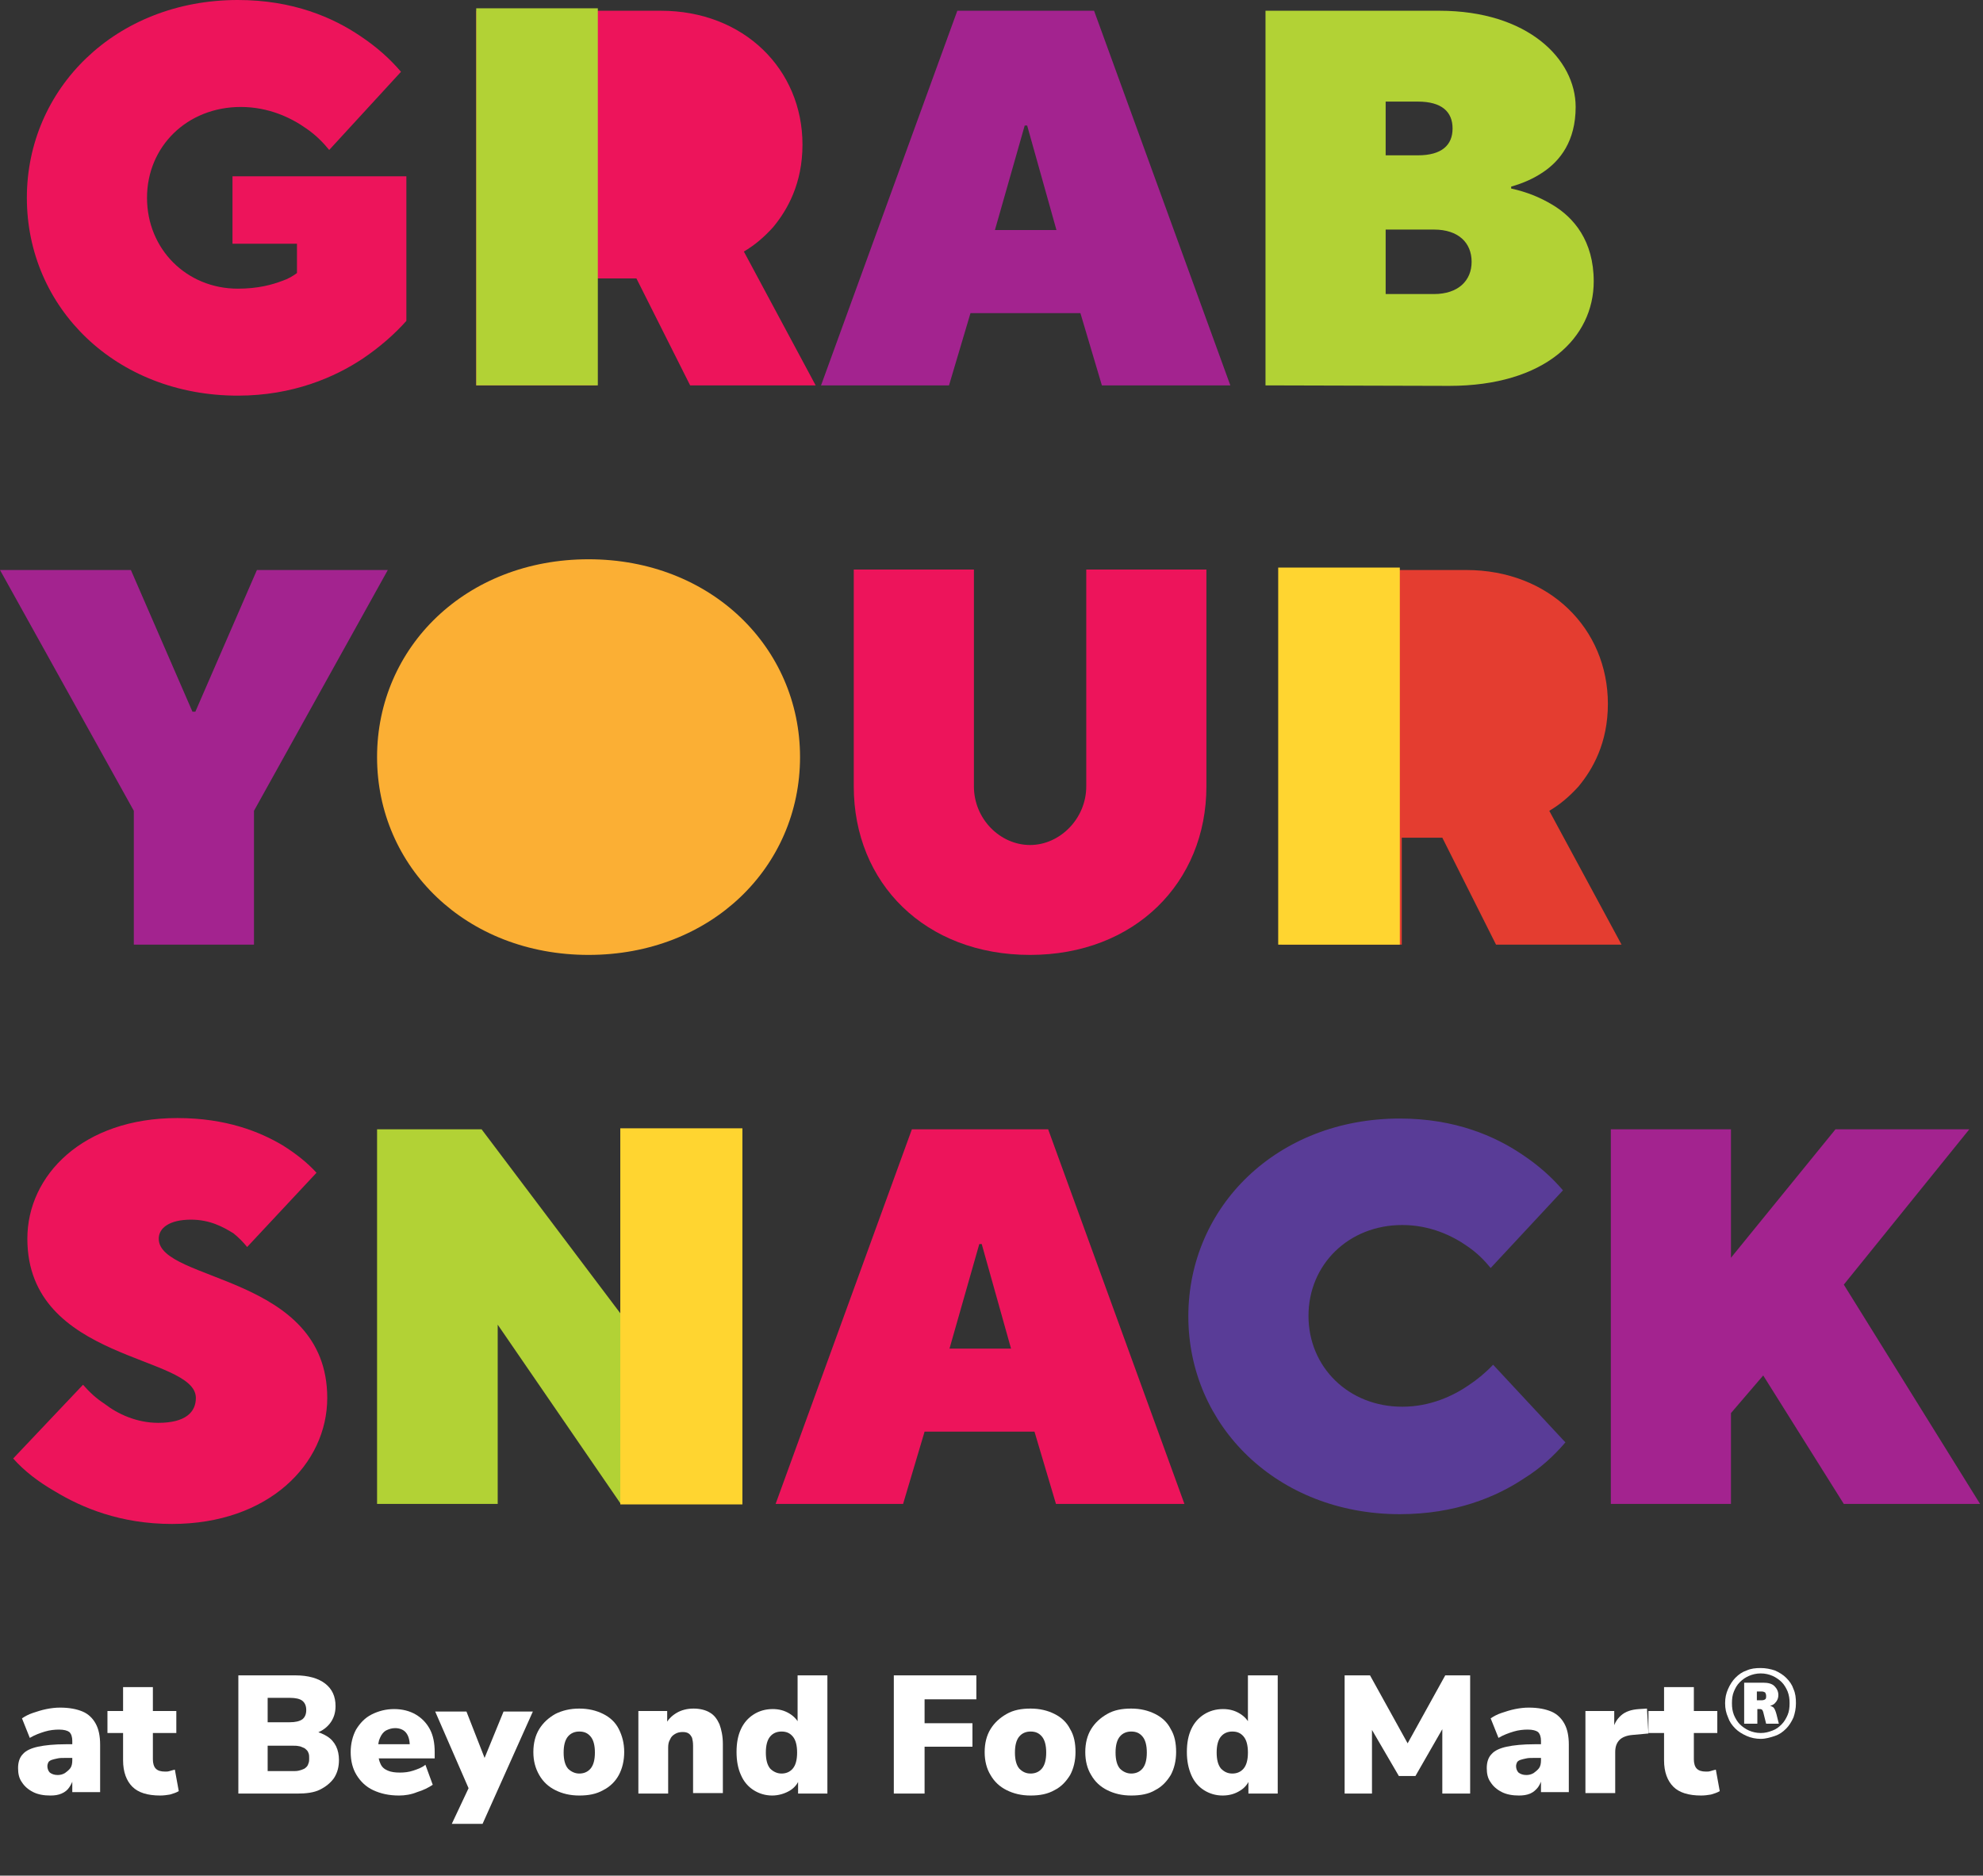 <?xml version="1.0" encoding="UTF-8"?> <svg xmlns="http://www.w3.org/2000/svg" xmlns:xlink="http://www.w3.org/1999/xlink" version="1.1" id="Layer_1" x="0px" y="0px" viewBox="0 0 406 384" style="enable-background:new 0 0 406 384;" xml:space="preserve"><rect x="0" y="0" width="406" height="384" fill="#333333" stroke="none"/> <style type="text/css"> .st0{fill:#A3238F;} .st1{fill:#593C97;} .st2{fill:#ED145B;} .st3{fill:#B2D235;} .st4{fill:#E43D30;} .st5{fill:#FFD530;} .st6{fill:#FBAF34;} .st7{fill:#FFFFFF;} </style> <path class="st0" d="M329.8,307.9v-76.7h24.6v26.3l21.4-26.3h27.4L377.5,263l27.9,44.9h-27.9L361,281.6l-6.6,7.7v18.6L329.8,307.9 L329.8,307.9z"></path> <path class="st1" d="M305.7,279.4l14.8,15.9c-2.3,2.7-5.1,5.3-8.5,7.4c-5.7,3.8-14.1,7.3-25.4,7.3c-25.1,0-43.3-18.1-43.3-40.5 c0-22.5,18.2-40.5,43.3-40.5c11.3,0,19.5,3.6,25.1,7.4c3.3,2.2,6,4.6,8.3,7.3l-14.8,15.9c-1.3-1.6-2.8-3.1-4.7-4.4 c-3.1-2.2-7.7-4.4-13.4-4.4c-11,0-19.2,8.1-19.2,18.6s8.2,18.6,19.2,18.6c5.7,0,10.4-2.2,13.6-4.4 C302.5,282.4,304.2,281,305.7,279.4z"></path> <path class="st2" d="M194.4,276.1H207l-6-21.4h-0.5L194.4,276.1z M158.8,307.9l27.9-76.7h27.9l27.9,76.7h-26.3l-4.4-14.8h-22.5 l-4.4,14.8H158.8z"></path> <path class="st3" d="M77.2,307.9v-76.7h21.4l28.5,37.8v-37.8h24.6v76.7h-24.6l-25.2-36.7v36.7H77.2z"></path> <path class="st2" d="M2.7,298.6L17,283.5c1.3,1.5,2.7,2.8,4.4,3.9c2.7,2.1,6.6,3.9,11,3.9c5.6,0,7.7-2.2,7.7-5.1 c0-8.9-34.5-7.3-34.5-32.6c0-13,11.4-24.7,30.7-24.7c10,0,16.9,2.8,21.6,5.6c2.7,1.7,5,3.5,6.9,5.6l-14.2,15.2c-0.8-1-1.8-2-2.8-2.8 c-2.1-1.3-4.8-2.8-8.7-2.8c-4.4,0-6.6,1.7-6.6,3.9c0,8.9,34.5,7.3,34.5,32.6c0,13.5-12,25.8-31.8,25.8c-10.5,0-18.4-3.3-24-6.7 C7.9,303.4,5,301.2,2.7,298.6z"></path> <path class="st4" d="M262.4,193.4v-76.7h37.8c17,0,29,12,29,27.4c0,8-3.1,13.4-6,16.9c-1.9,2.1-3.8,3.7-6,5l14.8,27.4h-25.7 l-11-21.9H287v21.9L262.4,193.4L262.4,193.4z"></path> <path class="st5" d="M286.6,116.2h-24.9v77.2h24.9V116.2z"></path> <path class="st2" d="M174.8,161v-44.4h24.6V161c0,6.7,5.4,12,11.5,12s11.5-5.4,11.5-12v-44.4H247V161c0,19.7-14.7,34.5-36.1,34.5 C189.4,195.5,174.8,180.8,174.8,161z"></path> <path class="st6" d="M77.2,155c0-22.5,18.2-40.5,43.3-40.5s43.3,18.1,43.3,40.5c0,22.5-18.2,40.5-43.3,40.5S77.2,177.5,77.2,155z"></path> <path class="st0" d="M27.4,193.4V166L0,116.7h26.8l12.6,29H40l12.6-29h26.8L52,166v27.4H27.4z"></path> <path class="st3" d="M259.1,78.9V2.2h35.6c18.1,0,27.9,9.9,27.9,19.7c0,7-3.2,11-6.6,13.3c-1.9,1.3-4.1,2.3-6.6,3v0.4 c3.2,0.7,5.9,1.8,8.4,3.3c4.4,2.6,8.5,7.4,8.5,15.7c0,11.5-9.9,21.4-29.6,21.4L259.1,78.9L259.1,78.9z M283.7,60.2h9.9 c4.9,0,7.7-2.7,7.7-6.6s-2.7-6.6-7.7-6.6h-9.9V60.2z M283.7,31.8h6.6c4.9,0,7.1-2.1,7.1-5.5s-2.2-5.5-7.1-5.5h-6.6V31.8z"></path> <path class="st0" d="M203.7,47.1h12.6l-6-21.4h-0.5L203.7,47.1z M168.1,78.9L196,2.2h28l27.9,76.7h-26.3l-4.4-14.8h-22.5l-4.4,14.8 H168.1z"></path> <path class="st2" d="M97.5,78.9V2.2h37.8c17,0,29,12,29,27.4c0,8-3.1,13.4-6,16.9c-1.9,2.1-3.8,3.7-6,5L167,78.9h-25.7l-11-21.9 h-8.2v21.9H97.5z"></path> <path class="st3" d="M122.4,1.7H97.5v77.2h24.9V1.7z"></path> <path class="st5" d="M152,231h-25v77h25V231z"></path> <path class="st2" d="M47.6,49.8V36.1h35.6v29.6c-2.5,2.8-5.5,5.4-8.9,7.7C68.6,77.2,60,81,48.7,81c-25,0-43.2-18-43.2-40.5 C5.5,18.1,23.7,0,48.7,0C60,0,68.2,3.6,73.8,7.4c3.3,2.2,6,4.6,8.3,7.3l-14.7,16c-1.3-1.6-2.8-3.1-4.7-4.4 c-3.1-2.2-7.7-4.4-13.4-4.4c-11,0-19.2,8.1-19.2,18.6s8.1,18.6,18.6,18.6c4.1,0,7-0.8,9.1-1.6c1.2-0.4,2.2-1,3-1.6v-6H47.6V49.8z"></path> <g> <path class="st7" d="M10.3,367.6c-1.3,0-2.5-0.2-3.5-0.7c-1-0.5-1.8-1.2-2.3-2c-0.6-0.8-0.8-1.8-0.8-2.9c0-1.2,0.3-2.2,1-2.9 c0.6-0.7,1.7-1.2,3.1-1.5c1.4-0.3,3.3-0.5,5.7-0.5h1.9v2.8h-1.9c-0.7,0-1.3,0-1.7,0.1c-0.5,0.1-0.9,0.2-1.2,0.3 c-0.3,0.1-0.6,0.3-0.7,0.5c-0.1,0.2-0.2,0.5-0.2,0.8c0,0.5,0.2,1,0.5,1.3c0.4,0.3,0.9,0.5,1.6,0.5c0.5,0,1-0.1,1.5-0.4 c0.4-0.3,0.8-0.6,1.1-1c0.3-0.4,0.4-1,0.4-1.6v-4c0-0.8-0.2-1.4-0.6-1.8c-0.4-0.3-1.1-0.5-2.1-0.5c-0.9,0-1.9,0.1-2.9,0.4 c-1,0.3-2.1,0.7-3.1,1.3l-1.6-4c0.6-0.4,1.3-0.8,2.2-1.1s1.8-0.6,2.8-0.8c1-0.2,1.9-0.3,2.8-0.3c1.9,0,3.4,0.3,4.6,0.8 s2.1,1.4,2.7,2.5c0.6,1.1,0.9,2.5,0.9,4.3v9.7h-5.7V364H15c-0.1,0.7-0.4,1.3-0.8,1.9s-0.9,1-1.6,1.3 C11.9,367.5,11.2,367.6,10.3,367.6z"></path> <path class="st7" d="M32.8,367.6c-2.6,0-4.5-0.6-5.7-1.8c-1.2-1.2-1.9-3-1.9-5.4v-5.6h-3.2v-4.5h3.2v-4.9h6.1v4.9h4.8v4.5h-4.8v5.4 c0,0.8,0.2,1.5,0.6,1.9c0.4,0.4,1,0.6,1.9,0.6c0.3,0,0.6,0,0.9-0.1c0.3-0.1,0.7-0.2,1.1-0.3l0.8,4.4c-0.5,0.3-1.1,0.5-1.8,0.7 C34.2,367.5,33.5,367.6,32.8,367.6z"></path> <path class="st7" d="M48.8,367.2V343h11.7c2.6,0,4.7,0.6,6.1,1.7c1.4,1.1,2.1,2.6,2.1,4.6c0,1.4-0.4,2.6-1.2,3.6s-1.9,1.7-3.3,2.1 v-0.6c1.1,0.2,2,0.6,2.8,1.1c0.8,0.5,1.4,1.2,1.8,2s0.6,1.8,0.6,2.8c0,1.4-0.3,2.6-1,3.7c-0.7,1-1.7,1.8-2.9,2.4s-2.8,0.8-4.6,0.8 H48.8z M54.8,352.6h4.5c1.2,0,2-0.2,2.6-0.6c0.5-0.4,0.8-1,0.8-1.9s-0.3-1.5-0.8-1.9s-1.4-0.6-2.6-0.6h-4.5V352.6z M54.8,362.6h5.1 c0.5,0,0.9,0,1.3-0.1c0.4-0.1,0.7-0.2,0.9-0.3c0.3-0.1,0.5-0.3,0.7-0.5c0.2-0.2,0.3-0.5,0.4-0.8c0.1-0.3,0.1-0.6,0.1-0.9 c0-0.4,0-0.7-0.1-1c-0.1-0.3-0.2-0.5-0.4-0.7c-0.2-0.2-0.4-0.4-0.7-0.5c-0.3-0.1-0.6-0.3-0.9-0.3c-0.4-0.1-0.8-0.1-1.3-0.1h-5.1 V362.6z"></path> <path class="st7" d="M81.7,367.6c-2.1,0-3.8-0.4-5.3-1.1c-1.5-0.7-2.6-1.8-3.4-3.1c-0.8-1.3-1.2-2.9-1.2-4.7c0-1.7,0.4-3.3,1.1-4.6 c0.8-1.3,1.8-2.4,3.2-3.1s2.9-1.1,4.6-1.1s3.2,0.4,4.4,1.1c1.2,0.7,2.2,1.7,2.9,3c0.7,1.3,1,2.9,1,4.7v1.3H76.8v-2.9h7.6l-0.5,0.4 c0-1.3-0.3-2.2-0.8-2.8c-0.5-0.6-1.3-0.9-2.2-0.9c-0.7,0-1.3,0.2-1.9,0.5c-0.5,0.3-0.9,0.8-1.2,1.5c-0.3,0.6-0.4,1.4-0.4,2.4v0.3 c0,1.1,0.2,2,0.5,2.6c0.3,0.7,0.8,1.1,1.5,1.4c0.7,0.3,1.5,0.4,2.5,0.4c0.9,0,1.8-0.1,2.7-0.4s1.8-0.6,2.5-1.2l1.5,4.1 c-0.9,0.6-1.9,1.1-3.2,1.5C84.2,367.4,82.9,367.6,81.7,367.6z"></path> <path class="st7" d="M92.5,373.4l4-8.5v2.5l-7.4-17h6.4l4.3,11h-1.2l4.5-11h6l-10.3,23H92.5z"></path> <path class="st7" d="M118.6,367.6c-1.9,0-3.5-0.4-4.9-1.1c-1.4-0.7-2.5-1.7-3.3-3.1s-1.2-2.9-1.2-4.7c0-1.8,0.4-3.4,1.2-4.7 s1.9-2.3,3.3-3.1c1.4-0.7,3-1.1,4.9-1.1c1.9,0,3.5,0.4,4.9,1.1c1.4,0.7,2.5,1.7,3.2,3.1s1.1,2.9,1.1,4.7c0,1.8-0.4,3.4-1.1,4.7 s-1.8,2.4-3.2,3.1C122.1,367.3,120.5,367.6,118.6,367.6z M118.6,363.1c0.9,0,1.7-0.3,2.3-1c0.6-0.7,0.9-1.8,0.9-3.3 c0-1.5-0.3-2.6-0.9-3.3c-0.6-0.7-1.3-1-2.3-1c-0.9,0-1.7,0.3-2.3,1c-0.6,0.7-0.9,1.8-0.9,3.3c0,1.5,0.3,2.6,0.9,3.3 C116.9,362.7,117.7,363.1,118.6,363.1z"></path> <path class="st7" d="M130.7,367.2v-16.9h5.9v2.9h-0.4c0.5-1.1,1.3-1.9,2.3-2.5s2.2-0.9,3.5-0.9c1.3,0,2.5,0.3,3.3,0.8 c0.9,0.5,1.5,1.3,2,2.4c0.4,1.1,0.7,2.4,0.7,4.1v10h-6.1v-9.7c0-0.7-0.1-1.2-0.2-1.6c-0.2-0.4-0.4-0.7-0.7-0.9 c-0.3-0.2-0.7-0.3-1.2-0.3c-0.6,0-1.1,0.1-1.6,0.4s-0.8,0.6-1,1.1c-0.3,0.5-0.4,1-0.4,1.7v9.4H130.7z"></path> <path class="st7" d="M158.1,367.6c-1.4,0-2.7-0.4-3.8-1.1c-1.1-0.7-2-1.7-2.6-3.1c-0.6-1.3-0.9-2.9-0.9-4.7c0-1.9,0.3-3.4,0.9-4.7 c0.6-1.3,1.5-2.3,2.6-3c1.1-0.7,2.4-1.1,3.9-1.1c1.3,0,2.4,0.3,3.4,0.9s1.7,1.4,2.1,2.3h-0.4V343h6.1v24.2h-6v-3.1h0.3 c-0.3,1-1,1.9-2,2.5S159.4,367.6,158.1,367.6z M160,363.1c0.9,0,1.7-0.3,2.3-1c0.6-0.7,0.9-1.8,0.9-3.3c0-1.5-0.3-2.6-0.9-3.3 c-0.6-0.7-1.3-1-2.3-1c-0.9,0-1.7,0.3-2.3,1c-0.6,0.7-0.9,1.8-0.9,3.3c0,1.5,0.3,2.6,0.9,3.3C158.3,362.7,159.1,363.1,160,363.1z"></path> <path class="st7" d="M183,367.2V343h16.9v4.9h-10.6v4.9h9.8v4.8h-9.8v9.6H183z"></path> <path class="st7" d="M211,367.6c-1.9,0-3.5-0.4-4.9-1.1c-1.4-0.7-2.5-1.7-3.3-3.1c-0.8-1.3-1.2-2.9-1.2-4.7c0-1.8,0.4-3.4,1.2-4.7 c0.8-1.3,1.9-2.3,3.3-3.1s3-1.1,4.9-1.1c1.9,0,3.5,0.4,4.9,1.1s2.5,1.7,3.2,3.1c0.8,1.3,1.1,2.9,1.1,4.7c0,1.8-0.4,3.4-1.1,4.7 c-0.8,1.3-1.8,2.4-3.2,3.1C214.5,367.3,212.9,367.6,211,367.6z M211,363.1c0.9,0,1.7-0.3,2.3-1c0.6-0.7,0.9-1.8,0.9-3.3 c0-1.5-0.3-2.6-0.9-3.3c-0.6-0.7-1.3-1-2.3-1c-0.9,0-1.7,0.3-2.3,1c-0.6,0.7-0.9,1.8-0.9,3.3c0,1.5,0.3,2.6,0.9,3.3 C209.3,362.7,210,363.1,211,363.1z"></path> <path class="st7" d="M231.6,367.6c-1.9,0-3.5-0.4-4.9-1.1c-1.4-0.7-2.5-1.7-3.3-3.1c-0.8-1.3-1.2-2.9-1.2-4.7 c0-1.8,0.4-3.4,1.2-4.7c0.8-1.3,1.9-2.3,3.3-3.1s3-1.1,4.9-1.1c1.9,0,3.5,0.4,4.9,1.1s2.5,1.7,3.2,3.1c0.8,1.3,1.1,2.9,1.1,4.7 c0,1.8-0.4,3.4-1.1,4.7c-0.8,1.3-1.8,2.4-3.2,3.1C235.2,367.3,233.5,367.6,231.6,367.6z M231.6,363.1c0.9,0,1.7-0.3,2.3-1 c0.6-0.7,0.9-1.8,0.9-3.3c0-1.5-0.3-2.6-0.9-3.3c-0.6-0.7-1.3-1-2.3-1c-0.9,0-1.7,0.3-2.3,1c-0.6,0.7-0.9,1.8-0.9,3.3 c0,1.5,0.3,2.6,0.9,3.3C229.9,362.7,230.7,363.1,231.6,363.1z"></path> <path class="st7" d="M250.3,367.6c-1.4,0-2.7-0.4-3.8-1.1c-1.1-0.7-2-1.7-2.6-3.1s-0.9-2.9-0.9-4.7c0-1.9,0.3-3.4,0.9-4.7 c0.6-1.3,1.5-2.3,2.6-3c1.1-0.7,2.4-1.1,3.9-1.1c1.3,0,2.4,0.3,3.4,0.9s1.7,1.4,2.1,2.3h-0.4V343h6.1v24.2h-6v-3.1h0.3 c-0.3,1-1,1.9-2,2.5C252.8,367.3,251.6,367.6,250.3,367.6z M252.3,363.1c0.9,0,1.7-0.3,2.3-1c0.6-0.7,0.9-1.8,0.9-3.3 c0-1.5-0.3-2.6-0.9-3.3c-0.6-0.7-1.3-1-2.3-1c-0.9,0-1.7,0.3-2.3,1c-0.6,0.7-0.9,1.8-0.9,3.3c0,1.5,0.3,2.6,0.9,3.3 C250.6,362.7,251.3,363.1,252.3,363.1z"></path> <path class="st7" d="M275.3,367.2V343h5.2l8.3,15h-1.2l8.3-15h5.1v24.2h-5.7v-14.4h0.7l-6.2,10.8h-3.4l-6.3-10.8h0.8v14.4H275.3z"></path> <path class="st7" d="M311,367.6c-1.3,0-2.5-0.2-3.5-0.7c-1-0.5-1.8-1.2-2.3-2c-0.6-0.8-0.8-1.8-0.8-2.9c0-1.2,0.3-2.2,1-2.9 c0.6-0.7,1.7-1.2,3.1-1.5c1.4-0.3,3.3-0.5,5.7-0.5h1.9v2.8h-1.9c-0.7,0-1.3,0-1.7,0.1c-0.5,0.1-0.9,0.2-1.2,0.3 c-0.3,0.1-0.6,0.3-0.7,0.5c-0.1,0.2-0.2,0.5-0.2,0.8c0,0.5,0.2,1,0.5,1.3c0.4,0.3,0.9,0.5,1.6,0.5c0.5,0,1-0.1,1.5-0.4 c0.4-0.3,0.8-0.6,1.1-1c0.3-0.4,0.4-1,0.4-1.6v-4c0-0.8-0.2-1.4-0.6-1.8c-0.4-0.3-1.1-0.5-2.1-0.5c-0.9,0-1.9,0.1-2.9,0.4 c-1,0.3-2.1,0.7-3.1,1.3l-1.6-4c0.6-0.4,1.3-0.8,2.2-1.1s1.8-0.6,2.8-0.8c1-0.2,1.9-0.3,2.8-0.3c1.9,0,3.4,0.3,4.6,0.8 s2.1,1.4,2.7,2.5c0.6,1.1,0.9,2.5,0.9,4.3v9.7h-5.7V364h0.2c-0.1,0.7-0.4,1.3-0.8,1.9c-0.4,0.5-0.9,1-1.6,1.3 C312.6,367.5,311.8,367.6,311,367.6z"></path> <path class="st7" d="M324.6,367.2v-16.9h5.9v4.1h-0.3c0.2-1.4,0.8-2.4,1.7-3.2c0.9-0.8,2.1-1.2,3.7-1.3l1.6-0.1l0.3,5.1l-3.3,0.3 c-1.2,0.1-2.1,0.5-2.6,1c-0.6,0.6-0.9,1.4-0.9,2.5v8.4H324.6z"></path> <path class="st7" d="M348.3,367.6c-2.6,0-4.5-0.6-5.7-1.8c-1.2-1.2-1.9-3-1.9-5.4v-5.6h-3.2v-4.5h3.2v-4.9h6.1v4.9h4.8v4.5h-4.8 v5.4c0,0.8,0.2,1.5,0.6,1.9c0.4,0.4,1,0.6,1.9,0.6c0.3,0,0.6,0,0.9-0.1c0.3-0.1,0.7-0.2,1.1-0.3l0.8,4.4c-0.5,0.3-1.1,0.5-1.8,0.7 C349.7,367.5,349,367.6,348.3,367.6z"></path> <path class="st7" d="M360.5,356c-1,0-2-0.2-2.9-0.6c-0.9-0.4-1.7-0.9-2.3-1.5c-0.7-0.7-1.2-1.4-1.5-2.3c-0.4-0.9-0.6-1.8-0.6-2.9 s0.2-2,0.6-2.9c0.4-0.9,0.9-1.7,1.5-2.3c0.7-0.7,1.4-1.2,2.3-1.5c0.9-0.4,1.8-0.5,2.9-0.5c1,0,2,0.2,2.9,0.5 c0.9,0.4,1.7,0.9,2.3,1.5c0.7,0.7,1.2,1.4,1.5,2.3c0.4,0.9,0.5,1.8,0.5,2.9s-0.2,2-0.5,2.9c-0.4,0.9-0.9,1.7-1.5,2.3 c-0.7,0.7-1.4,1.2-2.3,1.5S361.5,356,360.5,356z M360.5,354.8c0.9,0,1.6-0.2,2.4-0.5s1.3-0.7,1.9-1.3c0.5-0.5,0.9-1.2,1.2-1.9 c0.3-0.7,0.4-1.5,0.4-2.4s-0.1-1.6-0.4-2.4c-0.3-0.7-0.7-1.4-1.2-1.9c-0.5-0.5-1.2-1-1.9-1.3s-1.5-0.5-2.4-0.5 c-0.9,0-1.7,0.2-2.4,0.5s-1.3,0.7-1.9,1.3s-0.9,1.2-1.2,1.9c-0.3,0.7-0.4,1.5-0.4,2.4s0.1,1.6,0.4,2.4c0.3,0.7,0.7,1.4,1.2,1.9 s1.2,1,1.9,1.3S359.6,354.8,360.5,354.8z M357.1,353v-8.5h3.9c1,0,1.8,0.2,2.3,0.7c0.5,0.5,0.8,1.1,0.8,1.8c0,0.8-0.3,1.3-0.8,1.8 c-0.5,0.4-1.2,0.6-2.1,0.6l0.7-0.2c0.5,0,0.8,0.1,1.1,0.3s0.5,0.7,0.7,1.4l0.5,2h-2.6l-0.6-2.4c-0.1-0.2-0.1-0.4-0.3-0.5 c-0.1-0.1-0.3-0.1-0.5-0.1h-0.8l0.4-0.2v3.2H357.1z M359.7,348.1h1c0.3,0,0.6-0.1,0.7-0.2c0.2-0.1,0.2-0.4,0.2-0.7 s-0.1-0.5-0.2-0.7c-0.2-0.1-0.4-0.2-0.7-0.2h-1V348.1z"></path> </g> </svg> 